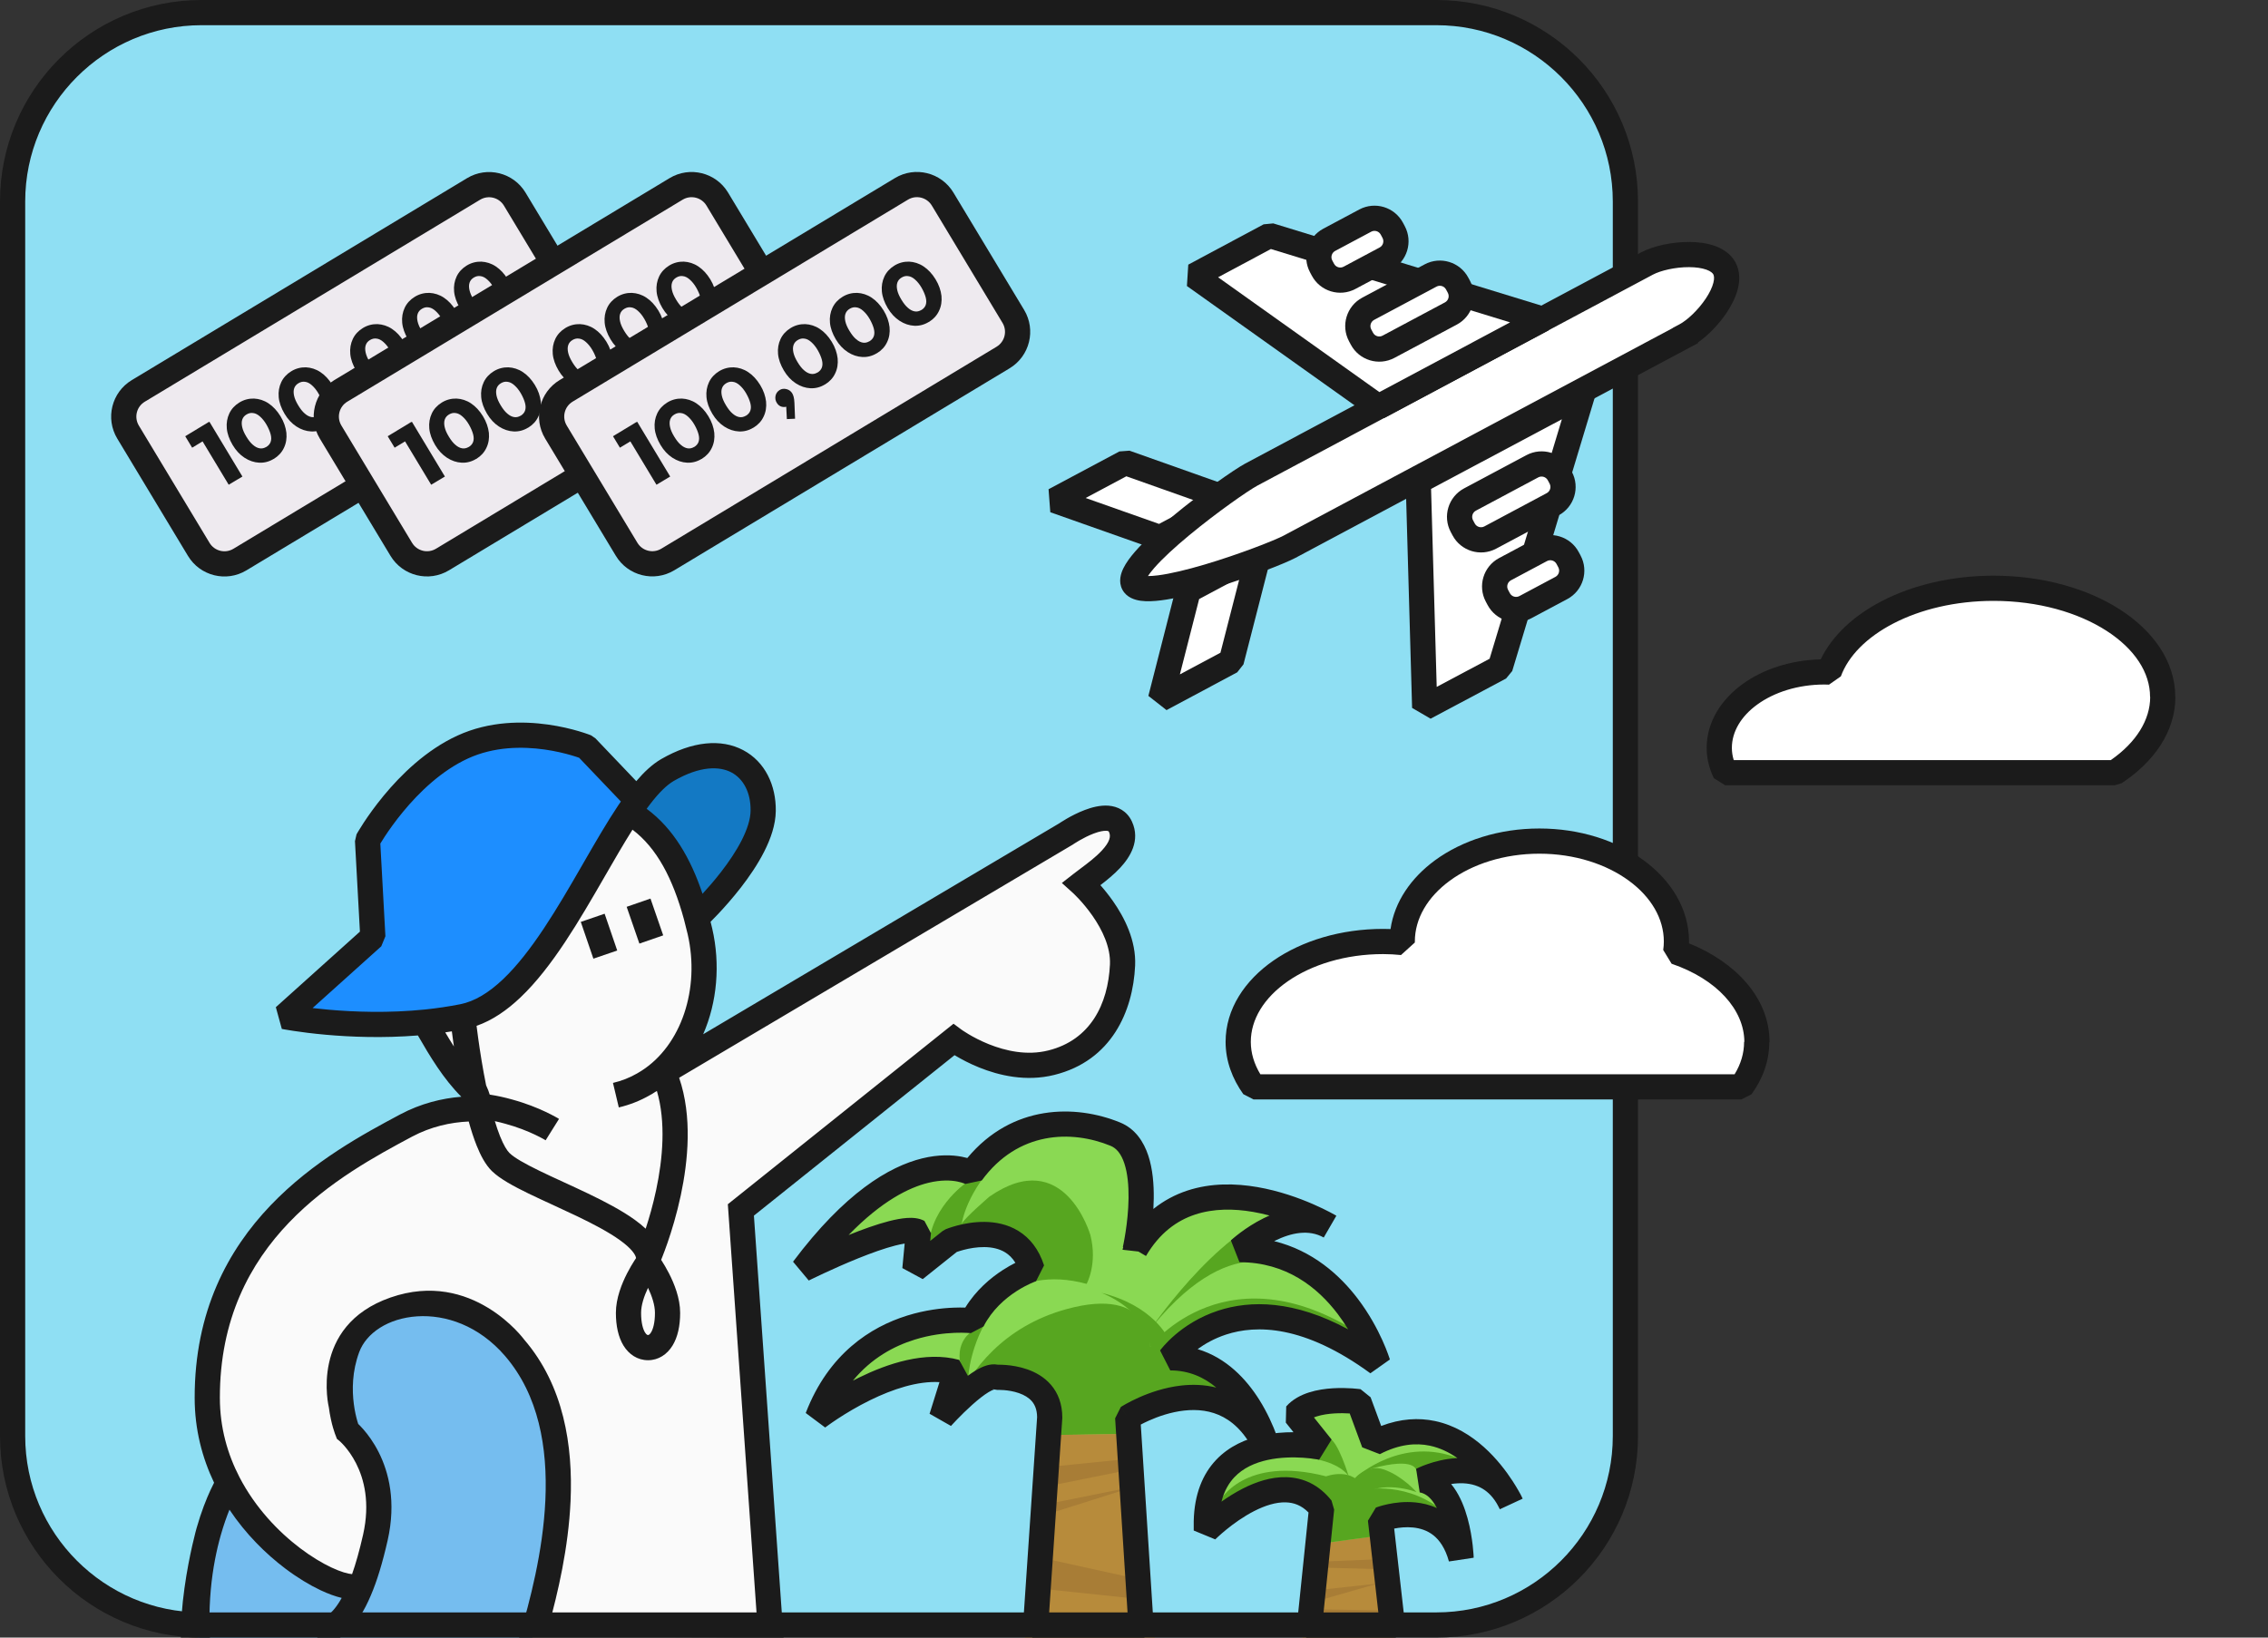 <svg width="180" height="130" viewBox="0 0 180 130" fill="none" xmlns="http://www.w3.org/2000/svg">
<rect x="0" y="0" width="180" height="130" fill="#333333" stroke="none"/>
<g clip-path="url(#clip0_3204_222)">
<path d="M114 1H16C7.716 1 1 7.716 1 16V114C1 122.284 7.716 129 16 129H114C122.284 129 129 122.284 129 114V16C129 7.716 122.284 1 114 1Z" fill="#8FDFF3"/>
<path d="M36.73 80.7C36.73 80.7 37.04 83.7 37.67 86.69C36.12 85.29 34.97 83.33 33.9 81.47L33.87 81.13C34.81 81.03 35.77 80.89 36.73 80.7Z" fill="#FAFAFA"/>
<path d="M50.25 63.2L50.81 63.22C50.51 63.61 50.21 64.03 49.91 64.47C46.25 69.94 42.25 79.6 36.73 80.7C35.77 80.89 34.81 81.03 33.87 81.13C27.86 81.75 22.56 80.7 22.56 80.7L29.59 74.38L29.17 66.72C29.17 66.72 32.12 61.41 36.73 59.3C41.33 57.19 46.53 59.3 46.53 59.3L50.25 63.2Z" fill="#1D8EFF"/>
<path d="M40.26 88.25C39.56 88.12 38.79 88.04 37.97 88.02C37.87 87.59 37.77 87.14 37.67 86.69C38.43 87.37 39.28 87.92 40.26 88.25Z" fill="#FAFAFA"/>
<path d="M51.08 86.07L51.43 85.86C51.32 85.94 51.2 86.01 51.08 86.07Z" fill="#FAFAFA"/>
<path d="M36.73 80.7C42.25 79.6 46.25 69.94 49.91 64.47L50.07 64.57C52.7 66.16 54.24 69.03 55.25 72.73C55.35 73.12 55.45 73.52 55.55 73.93C56.62 78.57 55.05 83.56 51.43 85.86L51.08 86.07C51.2 86.01 51.32 85.94 51.43 85.86L52.66 85.13C55.28 91.05 51.48 99.79 51.48 99.79C51.16 96.84 41.75 94.22 39.74 92.25C39.02 91.55 38.43 89.88 37.97 88.02C38.79 88.04 39.56 88.12 40.26 88.25C39.28 87.92 38.43 87.37 37.67 86.69C37.04 83.7 36.73 80.7 36.73 80.7Z" fill="#FAFAFA"/>
<path d="M52.97 61.13C57.57 58.47 60.62 60.85 60.57 64.37C60.53 67.89 55.49 72.66 55.49 72.66L55.25 72.73C54.24 69.03 52.7 66.16 50.07 64.57L49.91 64.47C50.21 64.03 50.51 63.61 50.81 63.22C51.53 62.28 52.25 61.55 52.97 61.13Z" fill="#1379C4"/>
<path d="M52.98 104.22C52.98 106.07 52.28 106.98 51.43 106.98C50.58 106.98 49.88 106.07 49.88 104.22C49.88 102.37 51.43 100.26 51.43 100.26C51.43 100.26 52.98 102.36 52.98 104.22Z" fill="#FAFAFA"/>
<path d="M51.43 100.26C51.43 100.26 49.88 102.36 49.88 104.22C49.88 106.08 50.58 106.98 51.43 106.98C52.28 106.98 52.98 106.07 52.98 104.22C52.98 102.37 51.43 100.26 51.43 100.26ZM39.74 92.25C41.75 94.22 51.16 96.84 51.48 99.79C51.48 99.79 55.28 91.05 52.66 85.13L84.61 66.2C84.61 66.2 88.08 63.81 88.93 65.64C89.77 67.47 87.1 69.16 85.83 70.15C85.83 70.15 89.25 73.24 89.09 76.62C88.93 80 87.38 83.38 83.44 84.36C79.5 85.35 75.7 82.53 75.7 82.53L58.8 96.05L61.18 129.94L42.22 130.08C43.74 124.88 46.66 113.75 40.84 106.99C36.26 101.67 29.05 103 27.57 106.99C26.29 110.44 27.57 113.61 27.57 113.61C27.57 113.61 31.06 116.43 29.79 122.06C29.39 123.82 28.97 125.19 28.51 126.26L27.87 125.96C25.86 125.82 20.78 122.86 18.12 117.73C17.11 115.78 16.45 113.51 16.45 110.97C16.43 97.81 26.6 92.36 32.23 89.35C34.19 88.31 36.19 87.99 37.97 88.02C38.43 89.88 39.02 91.55 39.74 92.25Z" fill="#FAFAFA"/>
<path d="M18.12 117.73C20.78 122.86 25.86 125.82 27.87 125.96L28.51 126.26C28.97 125.19 29.39 123.82 29.79 122.06C31.06 116.43 27.57 113.61 27.57 113.61C27.57 113.61 26.29 110.44 27.57 106.99C29.05 103 36.26 101.67 40.84 106.99C46.66 113.75 43.74 124.88 42.22 130.08C42.14 130.33 42.08 130.57 42.01 130.79C40.59 135.61 36.4 141.77 31.48 142.19C26.55 142.62 17.26 143.6 15.85 132.2C14.73 123.16 18.12 117.73 18.12 117.73Z" fill="#75BDEF"/>
<path fill-rule="evenodd" clip-rule="evenodd" d="M47.094 76.104L46.094 73.184L47.986 72.536L48.986 75.456L47.094 76.104Z" fill="#1B1B1B"/>
<path fill-rule="evenodd" clip-rule="evenodd" d="M50.745 74.907L49.735 71.987L51.625 71.333L52.635 74.253L50.745 74.907Z" fill="#1B1B1B"/>
<path fill-rule="evenodd" clip-rule="evenodd" d="M43.216 59.499C41.442 59.25 39.207 59.264 37.147 60.209C35.039 61.174 33.263 62.898 31.992 64.438C31.363 65.2 30.872 65.899 30.539 66.406C30.387 66.638 30.268 66.829 30.185 66.966L30.588 74.325L30.259 75.124L24.809 80.023C25.182 80.067 25.597 80.111 26.05 80.151C28.084 80.333 30.844 80.437 33.766 80.135C34.679 80.038 35.609 79.903 36.536 79.719C37.663 79.494 38.784 78.817 39.915 77.744C41.045 76.672 42.129 75.261 43.184 73.671C44.238 72.083 45.239 70.355 46.217 68.659L46.303 68.509C47.244 66.878 48.169 65.273 49.079 63.914L49.084 63.907C49.148 63.813 49.212 63.72 49.276 63.628L45.965 60.157L45.964 60.156C45.828 60.108 45.624 60.039 45.363 59.963C44.84 59.809 44.095 59.623 43.216 59.499ZM46.906 58.373L46.905 58.373L46.903 58.372L46.897 58.37L46.881 58.364C46.868 58.358 46.85 58.351 46.827 58.342C46.78 58.325 46.715 58.3 46.632 58.271C46.465 58.212 46.227 58.132 45.928 58.044C45.332 57.868 44.49 57.659 43.494 57.519C41.518 57.241 38.854 57.226 36.314 58.391C33.811 59.536 31.807 61.522 30.45 63.165C29.766 63.994 29.231 64.754 28.867 65.308C28.685 65.586 28.544 65.813 28.448 65.973C28.401 66.053 28.364 66.116 28.338 66.16L28.308 66.212L28.3 66.227L28.297 66.232L28.296 66.234L28.172 66.775L28.565 73.957L21.892 79.956L22.367 81.681L22.372 81.682L22.386 81.685L22.437 81.695C22.481 81.703 22.544 81.715 22.627 81.729C22.791 81.758 23.029 81.798 23.334 81.843C23.941 81.935 24.812 82.049 25.872 82.144C27.805 82.316 30.384 82.423 33.166 82.199C34.108 83.834 35.189 85.648 36.612 87.064C35.064 87.191 33.402 87.596 31.761 88.467L31.759 88.468L31.712 88.493C26.108 91.489 15.43 97.198 15.45 110.971C15.45 113.48 16.053 115.74 16.991 117.705C16.907 117.866 16.809 118.065 16.7 118.3C16.381 118.993 15.973 120.003 15.604 121.301C15.604 121.301 13.234 129.652 15 134.5C17.732 142 22.005 142.572 22.005 142.572C25.811 143.8 28.158 143.545 30.281 143.314C30.626 143.276 30.965 143.239 31.303 143.209L31.567 143.186C34.41 142.943 36.909 141.067 38.824 138.782C40.754 136.481 42.219 133.616 42.967 131.083L42.969 131.075L62.252 130.932L59.834 96.503L75.759 83.763L75.801 83.789L75.843 83.814C76.295 84.083 76.939 84.43 77.718 84.744C79.259 85.365 81.424 85.897 83.682 85.33C88.218 84.201 89.917 80.288 90.088 76.667C90.184 74.646 89.219 72.803 88.339 71.545C87.987 71.041 87.633 70.608 87.332 70.268C87.846 69.875 88.43 69.4 88.903 68.891C89.679 68.057 90.531 66.731 89.838 65.223L89.837 65.219C89.441 64.368 88.7 64.013 87.971 63.958C87.309 63.909 86.633 64.096 86.097 64.299C85.541 64.509 85.03 64.779 84.665 64.989C84.481 65.096 84.329 65.19 84.221 65.259C84.168 65.293 84.125 65.321 84.095 65.341L84.075 65.355L55.806 82.104C56.918 79.563 57.18 76.547 56.524 73.705L56.521 73.693C56.479 73.519 56.436 73.346 56.394 73.175L56.412 73.157C56.557 73.013 56.761 72.805 57.006 72.546C57.494 72.027 58.148 71.296 58.806 70.448C59.461 69.602 60.135 68.621 60.651 67.603C61.161 66.598 61.557 65.481 61.57 64.383C61.599 62.341 60.719 60.466 58.98 59.548C57.242 58.63 54.949 58.83 52.469 60.264L52.466 60.266C51.767 60.674 51.113 61.289 50.499 62.012L47.254 58.61L46.906 58.373ZM46.861 58.485C46.905 58.377 46.906 58.373 46.906 58.373L46.861 58.485ZM28.404 66.294L28.296 66.234C28.296 66.234 28.299 66.236 28.404 66.294ZM17.527 121.849C17.753 121.055 17.993 120.384 18.211 119.845C19.508 121.788 21.102 123.356 22.637 124.515C23.613 125.251 24.578 125.832 25.446 126.241C26.029 126.516 26.599 126.728 27.119 126.85C26.366 128.212 25.638 128.574 24.991 128.671L25.289 130.649C27.028 130.387 28.367 129.171 29.429 126.655C29.922 125.509 30.358 124.074 30.765 122.282L30.766 122.28C31.457 119.216 30.857 116.867 30.049 115.272C29.648 114.481 29.201 113.885 28.849 113.481C28.685 113.292 28.54 113.145 28.429 113.038C28.406 112.97 28.38 112.886 28.352 112.787C28.263 112.475 28.154 112.019 28.082 111.464C27.936 110.349 27.94 108.867 28.508 107.338C29.07 105.821 30.811 104.646 33.108 104.497C35.357 104.351 37.999 105.222 40.083 107.642C42.754 110.745 43.471 114.914 43.284 119.075C43.097 123.219 42.021 127.199 41.264 129.788C41.22 129.926 41.182 130.058 41.15 130.173L41.147 130.182C41.113 130.301 41.086 130.397 41.057 130.487L41.054 130.497L41.051 130.507C40.378 132.791 39.039 135.413 37.291 137.498C35.527 139.602 33.472 141.016 31.395 141.194L31.393 141.194L31.249 141.206C28.753 141.425 25.501 141.709 22.685 140.691C21.28 140.183 20.002 139.354 18.99 138.025C17.973 136.691 17.179 134.793 16.843 132.077C16.301 127.707 16.851 124.225 17.527 121.849ZM28.815 121.839C28.53 123.091 28.24 124.122 27.939 124.973L27.939 124.962C27.615 124.94 27.05 124.786 26.299 124.432C25.567 124.087 24.719 123.58 23.841 122.918C22.083 121.591 20.257 119.678 19.008 117.27C18.063 115.445 17.45 113.332 17.45 110.97L17.45 110.969C17.431 98.461 27.032 93.263 32.7 90.233C34.214 89.43 35.759 89.096 37.2 89.03C37.388 89.71 37.597 90.361 37.829 90.941C38.136 91.71 38.526 92.464 39.041 92.966C39.68 93.59 40.796 94.188 41.94 94.744C42.536 95.034 43.182 95.331 43.835 95.632L43.897 95.66C44.534 95.954 45.179 96.251 45.811 96.554C47.125 97.186 48.326 97.82 49.208 98.456C49.648 98.773 49.975 99.067 50.191 99.332C50.392 99.579 50.463 99.757 50.482 99.871C50.443 99.93 50.397 99.999 50.346 100.079C50.187 100.326 49.976 100.677 49.764 101.092C49.356 101.891 48.88 103.054 48.88 104.22C48.88 105.253 49.073 106.146 49.483 106.817C49.911 107.515 50.595 107.98 51.43 107.98C52.265 107.98 52.948 107.515 53.376 106.817C53.787 106.146 53.98 105.253 53.98 104.22C53.98 103.049 53.504 101.887 53.095 101.087C52.883 100.673 52.672 100.323 52.513 100.076L52.471 100.012C52.498 99.948 52.53 99.866 52.568 99.77C52.672 99.507 52.815 99.129 52.978 98.659C53.303 97.719 53.709 96.4 54.031 94.888C54.611 92.158 54.955 88.635 53.9 85.558L85.149 67.043L85.177 67.024L85.181 67.021L85.203 67.006C85.224 66.992 85.257 66.971 85.299 66.943C85.385 66.888 85.511 66.81 85.665 66.721C85.978 66.541 86.387 66.327 86.805 66.169C87.243 66.003 87.593 65.936 87.821 65.953C87.978 65.964 87.992 65.995 88.02 66.056L88.021 66.058C88.168 66.38 88.105 66.813 87.439 67.529C86.946 68.058 86.33 68.52 85.75 68.955L85.749 68.956C85.566 69.093 85.386 69.228 85.215 69.361L84.275 70.094L85.159 70.892L85.162 70.895L85.184 70.915C85.204 70.934 85.236 70.964 85.277 71.005C85.36 71.086 85.482 71.208 85.629 71.366C85.924 71.684 86.315 72.14 86.7 72.69C87.491 73.822 88.155 75.214 88.091 76.573C87.942 79.712 86.542 82.558 83.198 83.39L83.196 83.39C81.514 83.813 79.81 83.43 78.466 82.889C77.802 82.621 77.251 82.325 76.867 82.096C76.675 81.982 76.527 81.886 76.429 81.82C76.38 81.787 76.344 81.762 76.322 81.746L76.298 81.729L76.295 81.727L75.677 81.268L57.765 95.597L60.108 128.948L43.549 129.07C44.267 126.478 45.114 122.902 45.282 119.165C45.48 114.771 44.747 109.995 41.598 106.338C41.598 106.338 37.5 100.741 31 103C24.5 105.259 26.099 111.723 26.099 111.723C26.186 112.392 26.317 112.945 26.429 113.335C26.515 113.639 26.622 113.932 26.74 114.225L26.938 114.384L26.952 114.397C26.967 114.41 26.994 114.434 27.03 114.468C27.102 114.536 27.211 114.646 27.342 114.796C27.605 115.097 27.951 115.557 28.265 116.176C28.884 117.398 29.394 119.273 28.815 121.839ZM52.135 86.605L51.977 86.698C51.837 86.797 51.693 86.88 51.557 86.95C50.805 87.383 49.992 87.704 49.111 87.913L48.649 85.967C49.353 85.8 49.987 85.548 50.565 85.213L50.908 85.007C54.074 82.985 55.572 78.487 54.577 74.161C54.479 73.759 54.381 73.368 54.283 72.986C53.394 69.732 52.13 67.325 50.198 65.864C49.497 66.975 48.776 68.225 48.017 69.54L47.949 69.659C46.975 71.347 45.945 73.128 44.851 74.777C43.759 76.423 42.579 77.975 41.291 79.195C40.247 80.185 39.094 80.993 37.822 81.436C37.857 81.715 37.901 82.053 37.954 82.436C38.097 83.464 38.306 84.801 38.58 86.155C38.713 86.437 38.805 86.682 38.867 86.895C39.485 86.993 40.073 87.121 40.621 87.277C41.739 87.58 42.664 87.96 43.311 88.266C43.636 88.42 43.893 88.555 44.072 88.654C44.162 88.704 44.232 88.745 44.281 88.774C44.296 88.783 44.309 88.79 44.32 88.797C44.327 88.802 44.334 88.806 44.34 88.809L44.357 88.82L44.363 88.823L44.365 88.825L44.366 88.825C44.366 88.825 44.366 88.826 43.835 89.673C43.304 90.52 43.305 90.521 43.305 90.521L43.298 90.517L43.285 90.509L43.262 90.495C43.228 90.475 43.175 90.444 43.102 90.404C42.957 90.323 42.739 90.208 42.457 90.075C41.892 89.807 41.077 89.472 40.093 89.206L40.08 89.203C39.824 89.13 39.554 89.063 39.274 89.003C39.405 89.437 39.542 89.84 39.686 90.199C39.968 90.904 40.233 91.334 40.437 91.533L40.44 91.536C40.807 91.896 41.62 92.364 42.815 92.945C43.388 93.224 44.015 93.513 44.672 93.815L44.739 93.846C45.371 94.137 46.03 94.44 46.677 94.751C48.006 95.39 49.343 96.087 50.378 96.833C50.686 97.056 50.98 97.291 51.244 97.539C51.517 96.708 51.823 95.651 52.074 94.472C52.606 91.974 52.856 89.071 52.135 86.605ZM36.025 83.074C36.007 82.95 35.989 82.829 35.973 82.712C35.93 82.401 35.893 82.119 35.861 81.872C35.687 81.901 35.512 81.927 35.338 81.953C35.563 82.335 35.791 82.71 36.025 83.074ZM55.756 70.953C54.813 68.145 53.448 65.776 51.321 64.205C51.415 64.077 51.509 63.952 51.603 63.83L51.604 63.828C52.293 62.928 52.918 62.318 53.472 61.995C55.592 60.77 57.124 60.83 58.047 61.317C58.97 61.804 59.591 62.878 59.57 64.356L59.57 64.359C59.563 65.02 59.313 65.819 58.868 66.698C58.428 67.564 57.834 68.436 57.225 69.222C56.704 69.894 56.183 70.49 55.756 70.953ZM51.98 104.22C51.98 103.606 51.742 102.889 51.431 102.234C51.118 102.892 50.88 103.609 50.88 104.22C50.88 105.037 51.037 105.524 51.188 105.771C51.318 105.983 51.408 105.981 51.428 105.98L51.43 105.98L51.432 105.98C51.452 105.981 51.541 105.983 51.671 105.771C51.823 105.524 51.98 105.037 51.98 104.22Z" fill="#1B1B1B"/>
<path d="M90.09 99.21C90.09 99.21 91.89 91.4 88.51 90.03C85.13 88.65 80.34 88.71 77.11 93.12C77.11 93.12 71.76 90.06 63.74 100.76C63.74 100.76 71.34 96.96 72.89 97.8L72.61 100.76L75.43 98.51C75.43 98.51 80.5 96.4 81.91 100.76C81.91 100.76 78.72 101.82 77.17 104.84C77.17 104.84 68.26 103.75 64.88 112.53C64.88 112.53 71.22 107.65 75.86 108.92L74.73 112.53C74.73 112.53 77.97 108.92 79.09 109.34C79.09 109.34 83.31 109.1 83.31 112.53L82.18 129.25H90.57L89.5 112.53C89.5 112.53 97.38 107.42 100.76 115.49C100.76 115.49 98.93 107.79 92.88 107.79C92.88 107.79 98.37 100.19 109.35 108.21C109.35 108.21 106.65 99.2 98.37 99.2C98.37 99.2 102.31 95.54 105.55 97.37C105.55 97.37 94.9 91.03 90.09 99.2V99.21Z" fill="#8AD953"/>
<path fill-rule="evenodd" clip-rule="evenodd" d="M83.216 113.927L83.31 112.53C83.31 109.1 79.09 109.34 79.09 109.34C78.403 109.082 76.92 110.34 75.875 111.351C77.069 108.821 79.58 105.327 84.62 103.93C91.48 102.03 91.29 106.9 91.29 106.9C91.29 106.9 97.514 98.737 108.556 106.289C109.111 107.411 109.35 108.21 109.35 108.21C98.37 100.19 92.88 107.79 92.88 107.79C98.93 107.79 100.76 115.49 100.76 115.49C97.38 107.42 89.5 112.53 89.5 112.53L89.583 113.83L83.22 113.93L83.216 113.927Z" fill="#57A620"/>
<path fill-rule="evenodd" clip-rule="evenodd" d="M73.94 99.698L73.73 99.4C73.55 96.09 76.63 93.93 76.63 93.93L79.52 91.82C76.66 94.56 76.33 97.15 76.33 97.15C76.51 96.73 78.53 94.99 78.53 94.99C84.48 90.87 86.54 98.05 86.54 98.05C87.12 100.34 86.24 101.92 86.24 101.92C80.23 100.28 77.51 104.76 77.51 104.76L77.343 104.523C78.945 101.745 81.91 100.76 81.91 100.76C80.5 96.4 75.43 98.51 75.43 98.51L73.94 99.698Z" fill="#57A620"/>
<path fill-rule="evenodd" clip-rule="evenodd" d="M103.796 96.864C101.043 96.717 98.37 99.2 98.37 99.2C100.131 99.2 101.64 99.608 102.924 100.249L102.71 101.08C102.71 101.08 98.17 97.14 91.52 105.23C91.52 105.23 97.566 96.463 102.702 96.062C103.134 96.221 103.53 96.383 103.88 96.537L103.796 96.864Z" fill="#57A620"/>
<path d="M81.31 130.29L83.21 113.92L89.58 113.82L91.66 130L81.31 130.29Z" fill="#B78B3B"/>
<path d="M82.16 116.56L90.49 115.72L90.25 116.56L82.16 118.18V119.59L90.12 117.99L82.16 120.51L82.09 123.54L91 125.5V127L81.5 126L82.16 116.56Z" fill="#A87D36"/>
<path d="M87.41 102.63C87.41 102.63 90.93 103.9 91.28 106.9L92.71 106.24C92.71 106.24 91.58 103.66 87.41 102.63Z" fill="#57A620"/>
<path d="M76.82 109.7C76.82 109.7 76.82 107.56 78.12 105.14L76.97 105.82C76.97 105.82 75.24 107.04 76.82 109.7Z" fill="#57A620"/>
<path fill-rule="evenodd" clip-rule="evenodd" d="M76.772 91.928C80.337 87.641 85.376 87.671 88.887 89.104C90.103 89.597 90.774 90.647 91.132 91.728C91.489 92.804 91.582 94.035 91.567 95.147C91.564 95.427 91.553 95.703 91.538 95.973C92.373 95.303 93.279 94.83 94.221 94.518C96.102 93.895 98.062 93.937 99.794 94.236C101.529 94.536 103.09 95.103 104.209 95.59C104.772 95.834 105.228 96.061 105.547 96.228C105.706 96.311 105.832 96.38 105.919 96.429C105.962 96.453 105.996 96.473 106.02 96.487L106.049 96.503L106.057 96.508L106.061 96.51C106.061 96.51 106.062 96.511 105.55 97.37L106.061 96.51L105.058 98.241C103.877 97.573 102.48 97.857 101.188 98.495C101.167 98.506 101.146 98.516 101.125 98.527C104.179 99.28 106.333 101.219 107.761 103.1C108.673 104.301 109.305 105.497 109.71 106.39C109.912 106.838 110.06 107.213 110.157 107.48C110.206 107.613 110.242 107.72 110.267 107.795C110.28 107.833 110.289 107.863 110.296 107.884L110.304 107.91L110.306 107.918L110.308 107.922C110.308 107.923 110.308 107.923 109.35 108.21L110.308 107.922L108.76 109.018C103.478 105.159 99.691 105.164 97.308 105.943C96.379 106.247 95.626 106.68 95.05 107.1C97.352 107.788 98.926 109.507 99.935 111.107C100.589 112.145 101.035 113.175 101.318 113.941C101.46 114.326 101.562 114.648 101.629 114.877C101.663 114.992 101.688 115.084 101.705 115.148C101.713 115.181 101.72 115.207 101.725 115.225L101.73 115.247L101.732 115.255L101.732 115.257L101.733 115.258C101.733 115.258 101.733 115.259 100.76 115.49L101.733 115.258L99.838 115.876C99.064 114.028 98.076 113.03 97.099 112.503C96.113 111.97 95.03 111.859 93.974 111.978C92.914 112.097 91.927 112.443 91.191 112.771C90.936 112.885 90.716 112.994 90.538 113.088L91.568 129.186L90.57 130.25H82.18L81.182 129.183L82.31 112.499C82.304 111.883 82.118 111.499 81.893 111.237C81.647 110.951 81.292 110.74 80.87 110.593C80.45 110.446 80.014 110.38 79.671 110.353C79.503 110.34 79.364 110.337 79.27 110.336C79.224 110.336 79.189 110.337 79.167 110.338L79.146 110.338C79.146 110.338 79.146 110.339 79.146 110.338L78.739 110.276C78.823 110.308 78.883 110.307 78.904 110.305C78.897 110.307 78.885 110.309 78.868 110.315C78.784 110.339 78.647 110.4 78.454 110.517C78.072 110.748 77.615 111.113 77.157 111.523C76.706 111.926 76.284 112.346 75.972 112.668C75.817 112.828 75.691 112.962 75.605 113.056C75.561 113.102 75.528 113.139 75.506 113.163L75.481 113.19L75.475 113.197L75.474 113.198C75.474 113.198 75.475 113.198 75.474 113.198L73.776 112.231L74.562 109.719C72.828 109.617 70.84 110.279 69.07 111.147C68.035 111.654 67.134 112.202 66.492 112.623C66.171 112.834 65.917 113.011 65.745 113.135C65.659 113.197 65.593 113.245 65.55 113.277L65.502 113.313L65.492 113.321L65.49 113.322C65.49 113.322 65.49 113.323 65.489 113.322L63.947 112.171C65.767 107.443 69.112 105.335 71.995 104.438C73.424 103.993 74.733 103.845 75.686 103.808C76.046 103.793 76.358 103.795 76.608 103.803C77.47 102.407 78.621 101.448 79.577 100.828C79.947 100.589 80.292 100.397 80.588 100.247C80.347 99.856 80.065 99.597 79.778 99.42C79.305 99.129 78.734 99.007 78.129 99C77.525 98.993 76.941 99.1 76.496 99.216C76.277 99.273 76.099 99.331 75.979 99.372C75.962 99.378 75.946 99.384 75.931 99.389L73.234 101.542L71.614 100.666L71.799 98.72C71.585 98.753 71.336 98.805 71.054 98.877C70.187 99.099 69.14 99.476 68.108 99.892C67.083 100.306 66.101 100.747 65.374 101.086C65.011 101.255 64.713 101.398 64.506 101.498C64.403 101.548 64.322 101.588 64.268 101.614L64.207 101.645L64.188 101.654L62.94 100.16C67.035 94.696 70.557 92.602 73.195 91.956C74.512 91.634 75.577 91.682 76.336 91.827C76.496 91.857 76.641 91.892 76.772 91.928ZM76.616 93.988C76.615 93.989 76.615 93.989 76.615 93.989L76.617 93.99L76.62 93.992L76.624 93.994L76.628 93.996C76.628 93.996 76.624 93.994 76.614 93.989C76.596 93.98 76.558 93.963 76.503 93.942C76.392 93.899 76.21 93.839 75.961 93.791C75.467 93.697 74.693 93.649 73.67 93.899C72.141 94.273 69.983 95.334 67.348 98.042C67.352 98.041 67.356 98.039 67.359 98.038C68.422 97.609 69.564 97.194 70.558 96.939C71.054 96.813 71.544 96.717 71.986 96.688C72.394 96.661 72.918 96.677 73.367 96.921L73.886 97.894L73.827 98.509L74.806 97.728L75.046 97.587L75.43 98.51C75.046 97.587 75.045 97.587 75.046 97.587L75.05 97.585L75.056 97.583L75.073 97.576C75.087 97.57 75.106 97.563 75.129 97.554C75.175 97.536 75.241 97.512 75.322 97.483C75.485 97.427 75.714 97.353 75.992 97.281C76.542 97.137 77.314 96.99 78.153 97C78.992 97.01 79.953 97.179 80.828 97.718C81.721 98.269 82.443 99.157 82.862 100.452L82.226 101.708C82.226 101.709 82.226 101.708 82.226 101.708L82.211 101.714C82.195 101.72 82.167 101.73 82.13 101.744C82.056 101.773 81.943 101.819 81.8 101.884C81.514 102.014 81.112 102.217 80.665 102.507C79.766 103.09 78.73 103.991 78.06 105.297L77.049 105.832C77.049 105.833 77.049 105.832 77.049 105.832L77.039 105.832C77.028 105.83 77.008 105.828 76.981 105.826C76.927 105.821 76.842 105.815 76.73 105.809C76.506 105.798 76.175 105.79 75.764 105.806C74.941 105.839 73.811 105.967 72.59 106.347C70.965 106.853 69.168 107.804 67.69 109.603C67.853 109.519 68.02 109.434 68.19 109.351C70.386 108.274 73.425 107.217 76.124 107.955L76.813 109.216C77.015 109.066 77.218 108.927 77.418 108.806C77.687 108.643 77.986 108.491 78.295 108.398C78.535 108.326 78.86 108.268 79.206 108.337C79.226 108.336 79.249 108.336 79.272 108.336C79.41 108.337 79.6 108.341 79.828 108.359C80.276 108.394 80.895 108.483 81.53 108.705C82.163 108.926 82.863 109.298 83.409 109.932C83.97 110.585 84.31 111.449 84.31 112.53L84.308 112.597L83.25 128.25H89.504L88.502 112.594L88.956 111.691L89.5 112.53C88.956 111.691 88.956 111.691 88.957 111.69L88.958 111.69L88.96 111.688L88.968 111.683L88.991 111.669C89.004 111.66 89.021 111.65 89.041 111.638C89.05 111.632 89.06 111.626 89.071 111.619C89.139 111.578 89.236 111.521 89.358 111.453C89.602 111.317 89.95 111.135 90.377 110.944C91.225 110.566 92.418 110.14 93.751 109.99C94.624 109.892 95.574 109.911 96.53 110.153C95.564 109.338 94.364 108.79 92.88 108.79L92.069 107.204L92.88 107.79C92.069 107.204 92.07 107.204 92.07 107.203L92.074 107.198L92.08 107.19L92.099 107.164C92.115 107.144 92.136 107.116 92.163 107.083C92.216 107.016 92.293 106.924 92.391 106.813C92.589 106.592 92.878 106.294 93.259 105.968C94.021 105.316 95.163 104.54 96.687 104.042C99.237 103.208 102.692 103.203 106.998 105.53C106.757 105.133 106.481 104.721 106.169 104.31C104.573 102.208 102.092 100.2 98.37 100.2L97.689 98.467L98.37 99.2C97.689 98.467 97.689 98.468 97.689 98.467L97.692 98.465L97.696 98.461L97.709 98.45C97.719 98.44 97.733 98.428 97.751 98.412C97.786 98.38 97.836 98.337 97.9 98.283C98.027 98.175 98.209 98.027 98.437 97.856C98.89 97.517 99.537 97.08 100.302 96.702C100.447 96.631 100.598 96.561 100.755 96.493C100.336 96.382 99.9 96.284 99.454 96.207C97.921 95.942 96.317 95.931 94.849 96.417C93.406 96.894 92.032 97.872 90.952 99.707L90.35 99.353L89.09 99.21V99.2L89.147 98.993C89.115 98.986 89.115 98.986 89.115 98.986L89.116 98.983L89.119 98.97L89.132 98.912C89.143 98.86 89.159 98.781 89.18 98.678C89.22 98.474 89.275 98.177 89.33 97.816C89.442 97.091 89.555 96.121 89.568 95.121C89.581 94.109 89.49 93.13 89.234 92.357C88.979 91.588 88.608 91.148 88.134 90.957L88.132 90.956C85.04 89.693 80.797 89.779 77.917 93.711L76.616 93.988Z" fill="#1B1B1B"/>
<path d="M95.73 120.78C95.73 120.78 101.61 115.59 104.89 119.74L103.91 129.25H110.54L109.56 120.61C109.56 120.61 114.57 118.66 115.96 123.69C115.96 123.69 115.79 118.01 112.85 117.49C112.85 117.49 117.86 114.9 119.94 119.39C119.94 119.39 116.01 110.95 109.05 114.55L107.84 111.27C107.84 111.27 104.21 110.75 102.83 112.31L104.9 114.9C104.9 114.9 95.91 113 95.74 120.78H95.73Z" fill="#8AD953"/>
<path d="M105.24 122.48L109.35 121.91L110.73 130.57L103.34 131.2L103.55 124.02L105.24 122.48Z" fill="#B78B3B"/>
<path d="M103.55 124.02L110.38 123.74L110.01 124.58L104.41 124.43L104.75 126.21L109.35 125.71L104.68 127.05L104.82 127.76L109.35 127.83L109.89 128.81L103.91 129.25L103.55 124.02Z" fill="#A87D36"/>
<path fill-rule="evenodd" clip-rule="evenodd" d="M104.633 122.238L104.89 119.74C102.773 117.061 99.572 118.274 97.569 119.471L96.8 119.17C96.8 119.17 98.7 115.51 105.25 117.2C105.25 117.2 107.46 116.36 108.25 118.26C108.25 118.26 111.86 117.49 114.82 120.23L113.586 120.611C111.712 119.772 109.56 120.61 109.56 120.61L109.696 121.813L109.35 121.92L105.25 122.48L104.633 122.238Z" fill="#57A620"/>
<path d="M104.06 115.77C104.06 115.77 106.15 116 107.03 117.16C107.03 117.16 106.19 114.38 105.48 114.17C104.77 113.96 104.05 115.77 104.05 115.77H104.06Z" fill="#57A620"/>
<path d="M112.41 116.76C112.41 116.76 112.45 115.6 108.83 116.59L107.65 117.24C107.65 117.24 111.32 113.91 115.83 115.81C120.33 117.71 112.42 116.76 112.42 116.76H112.41Z" fill="#57A620"/>
<path d="M107.32 117.58C107.32 117.58 108.38 116.14 109.85 116.66C111.32 117.18 112.42 118.45 112.42 118.45C112.42 118.45 109.65 117.36 107.83 118.84L107.32 117.57V117.58Z" fill="#57A620"/>
<path fill-rule="evenodd" clip-rule="evenodd" d="M107.981 110.28C107.982 110.28 107.982 110.28 107.84 111.27L107.981 110.28L108.778 110.924L109.618 113.2C111.157 112.612 112.592 112.533 113.895 112.809C115.463 113.141 116.76 113.968 117.772 114.875C118.785 115.783 119.549 116.802 120.056 117.583C120.236 117.861 120.386 118.111 120.505 118.32C120.626 118.522 120.74 118.738 120.846 118.967C120.847 118.968 120.847 118.969 120.847 118.97L119.198 119.736C119.034 119.812 119.034 119.813 119.034 119.813L119.033 119.81L119.028 119.8C119.022 119.789 119.013 119.769 119 119.743C118.974 119.691 118.933 119.612 118.878 119.51C118.848 119.455 118.814 119.394 118.776 119.327C118.391 118.691 117.943 118.316 117.5 118.09C116.94 117.804 116.307 117.718 115.672 117.755C115.5 117.764 115.332 117.783 115.168 117.808C115.247 117.903 115.322 118 115.392 118.1C115.915 118.838 116.251 119.72 116.471 120.519C116.695 121.327 116.815 122.108 116.881 122.681C116.914 122.969 116.933 123.209 116.945 123.379C116.95 123.464 116.954 123.531 116.956 123.579L116.959 123.635L116.959 123.652L116.959 123.657L116.959 123.659C116.959 123.659 116.96 123.66 115.96 123.69L116.96 123.66L114.996 123.956C114.696 122.871 114.227 122.245 113.754 121.872C113.275 121.494 112.714 121.316 112.14 121.259C111.596 121.205 111.067 121.263 110.65 121.346L111.534 129.137L110.54 130.25H103.91L102.915 129.147L103.851 120.069C103.287 119.492 102.675 119.282 102.047 119.264C101.272 119.241 100.405 119.512 99.54 119.954C98.685 120.391 97.909 120.954 97.339 121.417C97.057 121.647 96.83 121.848 96.675 121.99C96.598 122.061 96.54 122.117 96.501 122.154C96.482 122.173 96.468 122.186 96.459 122.195L96.449 122.205C96.45 122.205 96.449 122.205 96.448 122.204L94.74 121.5L94.74 120.78L94.74 120.758C94.787 118.607 95.453 117.016 96.517 115.892C97.565 114.784 98.912 114.221 100.17 113.946C101.046 113.753 101.909 113.694 102.657 113.695L102.049 112.934L102.081 111.647C102.587 111.076 103.255 110.74 103.891 110.537C104.531 110.332 105.203 110.242 105.792 110.207C106.386 110.171 106.927 110.189 107.318 110.215C107.515 110.229 107.676 110.244 107.79 110.257C107.847 110.263 107.893 110.268 107.925 110.273L107.964 110.278L107.975 110.279L107.979 110.28L107.981 110.28ZM104.693 115.878L104.681 115.876C104.668 115.873 104.648 115.869 104.62 115.864C104.563 115.854 104.477 115.839 104.366 115.823C104.142 115.789 103.817 115.749 103.426 115.722C102.636 115.67 101.608 115.678 100.598 115.899C99.587 116.121 98.655 116.542 97.969 117.266C97.534 117.727 97.16 118.349 96.942 119.207C97.438 118.854 98.011 118.489 98.63 118.173C99.642 117.656 100.857 117.228 102.106 117.265C103.406 117.303 104.667 117.845 105.675 119.12L105.885 119.842L105.018 128.25H109.42L108.566 120.723L109.197 119.678L109.56 120.61C109.197 119.678 109.198 119.678 109.198 119.678L109.199 119.677L109.202 119.676L109.208 119.674L109.226 119.667C109.241 119.662 109.26 119.655 109.284 119.646C109.332 119.629 109.398 119.607 109.481 119.581C109.645 119.53 109.877 119.465 110.157 119.406C110.712 119.288 111.49 119.185 112.337 119.269C112.881 119.322 113.466 119.455 114.039 119.718C113.953 119.552 113.86 119.397 113.76 119.256C113.432 118.793 113.076 118.545 112.676 118.475L112.391 116.602L112.85 117.49C112.391 116.602 112.39 116.602 112.391 116.602L112.392 116.601L112.395 116.6L112.401 116.597L112.418 116.588C112.432 116.581 112.45 116.572 112.474 116.561C112.52 116.538 112.585 116.508 112.667 116.472C112.829 116.401 113.059 116.306 113.34 116.21C113.897 116.018 114.682 115.808 115.558 115.758C115.595 115.756 115.632 115.754 115.67 115.752C115.012 115.291 114.28 114.935 113.481 114.766C112.375 114.532 111.059 114.637 109.509 115.438L108.112 114.896L107.12 112.207C106.794 112.187 106.368 112.176 105.913 112.203C105.422 112.233 104.928 112.305 104.499 112.442C104.421 112.467 104.348 112.493 104.279 112.521L105.681 114.276L104.694 115.877C104.694 115.878 104.693 115.878 104.693 115.878Z" fill="#1B1B1B"/>
<path d="M114 2C121.72 2 128 8.28 128 16V114C128 121.72 121.72 128 114 128H16C8.28 128 2 121.72 2 114V16C2 8.28 8.28 2 16 2H114ZM114 0H16C7.16 0 0 7.16 0 16V114C0 122.84 7.16 130 16 130H114C122.84 130 130 122.84 130 114V16C130 7.16 122.84 0 114 0Z" fill="#1B1B1B"/>
<path d="M37.586 14.999L10.974 31.034C9.848 31.712 9.485 33.175 10.163 34.301L15.773 43.611C16.451 44.737 17.914 45.1 19.04 44.422L45.653 28.387C46.779 27.709 47.141 26.246 46.463 25.12L40.853 15.81C40.175 14.684 38.712 14.321 37.586 14.999Z" fill="#EEEAEF"/>
<path fill-rule="evenodd" clip-rule="evenodd" d="M11.49 31.891C10.837 32.284 10.627 33.132 11.02 33.785L16.63 43.095C17.023 43.748 17.871 43.959 18.524 43.565L45.137 27.53C45.789 27.137 46 26.289 45.606 25.636L39.996 16.326C39.603 15.673 38.755 15.463 38.102 15.856L11.49 31.891ZM9.307 34.817C8.343 33.218 8.859 31.141 10.457 30.177L37.07 14.143C38.669 13.179 40.746 13.695 41.71 15.293L47.319 24.604C48.283 26.203 47.768 28.28 46.169 29.244L19.556 45.278C17.957 46.242 15.88 45.727 14.917 44.127L9.307 34.817Z" fill="#1B1B1B"/>
<path d="M15.25 35.54L14.7 34.63L16.55 33.51L17.1 34.42L15.25 35.54ZM18.15 38.48L15.53 34.13L16.62 33.48L19.24 37.83L18.15 38.48Z" fill="#1B1B1B"/>
<path d="M21.72 36.43C21.36 36.65 20.97 36.75 20.57 36.73C20.17 36.71 19.78 36.58 19.41 36.34C19.04 36.1 18.72 35.76 18.46 35.32C18.2 34.88 18.04 34.44 18 34.01C17.96 33.58 18.03 33.18 18.2 32.82C18.37 32.46 18.64 32.17 19 31.95C19.36 31.73 19.75 31.63 20.16 31.64C20.56 31.66 20.95 31.78 21.31 32.02C21.67 32.26 21.99 32.6 22.26 33.04C22.53 33.48 22.68 33.93 22.73 34.36C22.77 34.79 22.71 35.19 22.53 35.56C22.36 35.92 22.09 36.21 21.73 36.43H21.72ZM21.14 35.48C21.3 35.38 21.42 35.25 21.48 35.08C21.54 34.91 21.54 34.71 21.48 34.48C21.42 34.25 21.31 33.99 21.15 33.71C20.99 33.43 20.81 33.22 20.63 33.06C20.45 32.9 20.27 32.81 20.09 32.79C19.91 32.76 19.74 32.8 19.57 32.9C19.4 33 19.29 33.13 19.23 33.3C19.17 33.47 19.17 33.67 19.22 33.9C19.27 34.13 19.38 34.38 19.55 34.66C19.72 34.94 19.89 35.16 20.07 35.31C20.25 35.47 20.43 35.56 20.61 35.59C20.79 35.62 20.96 35.58 21.13 35.48H21.14Z" fill="#1B1B1B"/>
<path d="M25.84 33.95C25.48 34.17 25.09 34.27 24.69 34.25C24.29 34.23 23.9 34.1 23.53 33.86C23.16 33.62 22.84 33.28 22.58 32.84C22.32 32.4 22.16 31.96 22.12 31.53C22.08 31.1 22.15 30.7 22.32 30.34C22.49 29.98 22.76 29.69 23.12 29.47C23.48 29.25 23.87 29.15 24.28 29.16C24.68 29.18 25.07 29.3 25.43 29.54C25.79 29.78 26.11 30.12 26.38 30.56C26.65 31 26.8 31.45 26.85 31.88C26.89 32.31 26.83 32.71 26.65 33.08C26.48 33.44 26.21 33.73 25.85 33.95H25.84ZM25.26 33C25.42 32.9 25.54 32.77 25.6 32.6C25.66 32.43 25.66 32.23 25.6 32C25.54 31.77 25.43 31.51 25.27 31.23C25.11 30.95 24.93 30.74 24.75 30.58C24.57 30.42 24.39 30.33 24.21 30.31C24.03 30.28 23.86 30.32 23.69 30.42C23.52 30.52 23.41 30.65 23.35 30.82C23.29 30.99 23.29 31.19 23.34 31.42C23.39 31.65 23.5 31.9 23.67 32.18C23.84 32.46 24.01 32.68 24.19 32.83C24.37 32.99 24.55 33.08 24.73 33.11C24.91 33.14 25.08 33.1 25.25 33H25.26Z" fill="#1B1B1B"/>
<path d="M28.5 33.26L28.44 32.11L28.7 31.84C28.7 31.93 28.7 32.01 28.67 32.08C28.65 32.15 28.61 32.2 28.55 32.24C28.42 32.32 28.27 32.33 28.1 32.29C27.93 32.25 27.8 32.14 27.7 31.98C27.59 31.8 27.56 31.62 27.6 31.42C27.64 31.23 27.75 31.07 27.93 30.96C28.09 30.86 28.27 30.84 28.47 30.89C28.67 30.94 28.82 31.05 28.93 31.23C28.97 31.3 29.01 31.4 29.04 31.51C29.07 31.62 29.09 31.78 29.1 31.98L29.15 33.24L28.48 33.27L28.5 33.26Z" fill="#1B1B1B"/>
<path d="M31.52 30.52C31.16 30.74 30.77 30.84 30.37 30.82C29.97 30.8 29.58 30.67 29.21 30.43C28.84 30.19 28.52 29.85 28.26 29.41C28 28.97 27.84 28.53 27.8 28.1C27.76 27.67 27.83 27.27 28 26.91C28.17 26.55 28.44 26.26 28.8 26.04C29.16 25.82 29.55 25.72 29.96 25.73C30.36 25.75 30.75 25.87 31.11 26.11C31.47 26.35 31.79 26.69 32.06 27.13C32.33 27.57 32.48 28.02 32.53 28.45C32.57 28.88 32.51 29.28 32.33 29.65C32.16 30.01 31.89 30.3 31.53 30.52H31.52ZM30.94 29.57C31.1 29.47 31.22 29.34 31.28 29.17C31.34 29 31.34 28.8 31.28 28.57C31.22 28.34 31.11 28.08 30.95 27.8C30.79 27.52 30.61 27.31 30.43 27.15C30.25 26.99 30.07 26.9 29.89 26.88C29.71 26.85 29.54 26.89 29.37 26.99C29.2 27.09 29.09 27.22 29.03 27.39C28.97 27.56 28.97 27.76 29.02 27.99C29.07 28.22 29.18 28.47 29.35 28.75C29.52 29.03 29.69 29.25 29.87 29.4C30.05 29.56 30.23 29.65 30.41 29.68C30.59 29.71 30.76 29.67 30.93 29.57H30.94Z" fill="#1B1B1B"/>
<path d="M35.64 28.04C35.28 28.26 34.89 28.36 34.49 28.34C34.09 28.32 33.7 28.19 33.33 27.95C32.96 27.71 32.64 27.37 32.38 26.93C32.12 26.49 31.96 26.05 31.92 25.62C31.88 25.19 31.95 24.79 32.12 24.43C32.29 24.07 32.56 23.78 32.92 23.56C33.28 23.34 33.67 23.24 34.08 23.25C34.48 23.27 34.87 23.39 35.23 23.63C35.59 23.87 35.91 24.21 36.18 24.65C36.45 25.09 36.6 25.54 36.65 25.97C36.69 26.4 36.63 26.8 36.45 27.17C36.28 27.53 36.01 27.82 35.65 28.04H35.64ZM35.06 27.09C35.22 26.99 35.34 26.86 35.4 26.69C35.46 26.52 35.46 26.32 35.4 26.09C35.34 25.86 35.23 25.6 35.07 25.32C34.91 25.04 34.73 24.83 34.55 24.67C34.37 24.51 34.19 24.42 34.01 24.4C33.83 24.37 33.66 24.41 33.49 24.51C33.32 24.61 33.21 24.74 33.15 24.91C33.09 25.08 33.09 25.28 33.14 25.51C33.19 25.74 33.3 25.99 33.47 26.27C33.64 26.55 33.81 26.77 33.99 26.92C34.17 27.08 34.35 27.17 34.53 27.2C34.71 27.23 34.88 27.19 35.05 27.09H35.06Z" fill="#1B1B1B"/>
<path d="M39.76 25.56C39.4 25.78 39.01 25.88 38.61 25.86C38.21 25.84 37.82 25.71 37.45 25.47C37.08 25.23 36.76 24.89 36.5 24.45C36.24 24.01 36.08 23.57 36.04 23.14C36 22.71 36.07 22.31 36.24 21.95C36.41 21.59 36.68 21.3 37.04 21.08C37.4 20.86 37.79 20.76 38.2 20.77C38.6 20.79 38.99 20.91 39.35 21.15C39.71 21.39 40.03 21.73 40.3 22.17C40.57 22.61 40.72 23.06 40.77 23.49C40.81 23.92 40.75 24.32 40.57 24.69C40.4 25.05 40.13 25.34 39.77 25.56H39.76ZM39.18 24.61C39.34 24.51 39.46 24.38 39.52 24.21C39.58 24.04 39.58 23.84 39.52 23.61C39.46 23.38 39.35 23.12 39.19 22.84C39.03 22.56 38.85 22.35 38.67 22.19C38.49 22.03 38.31 21.94 38.13 21.92C37.95 21.89 37.78 21.93 37.61 22.03C37.44 22.13 37.33 22.26 37.27 22.43C37.21 22.6 37.21 22.8 37.26 23.03C37.31 23.26 37.42 23.51 37.59 23.79C37.76 24.07 37.93 24.29 38.11 24.44C38.29 24.6 38.47 24.69 38.65 24.72C38.83 24.75 39 24.71 39.17 24.61H39.18Z" fill="#1B1B1B"/>
<path d="M53.661 14.996L27.048 31.031C25.922 31.709 25.56 33.172 26.238 34.297L31.848 43.608C32.526 44.734 33.989 45.097 35.115 44.418L61.727 28.384C62.853 27.705 63.216 26.242 62.538 25.117L56.928 15.806C56.249 14.68 54.787 14.317 53.661 14.996Z" fill="#EEEAEF"/>
<path fill-rule="evenodd" clip-rule="evenodd" d="M27.564 31.887C26.912 32.28 26.701 33.129 27.095 33.781L32.704 43.092C33.098 43.745 33.946 43.955 34.599 43.562L61.211 27.527C61.864 27.134 62.074 26.285 61.681 25.633L56.071 16.322C55.678 15.669 54.83 15.459 54.177 15.852L27.564 31.887ZM25.381 34.813C24.418 33.215 24.933 31.137 26.532 30.174L53.145 14.139C54.744 13.176 56.821 13.691 57.784 15.29L63.394 24.601C64.357 26.2 63.842 28.277 62.243 29.24L35.631 45.275C34.032 46.238 31.955 45.723 30.991 44.124L25.381 34.813Z" fill="#1B1B1B"/>
<path d="M31.32 35.54L30.77 34.63L32.62 33.51L33.17 34.42L31.32 35.54ZM34.22 38.48L31.6 34.13L32.69 33.48L35.31 37.83L34.22 38.48Z" fill="#1B1B1B"/>
<path d="M37.79 36.43C37.43 36.65 37.04 36.75 36.64 36.73C36.24 36.71 35.85 36.58 35.48 36.34C35.11 36.1 34.79 35.76 34.53 35.32C34.27 34.88 34.11 34.44 34.07 34.01C34.03 33.58 34.1 33.18 34.27 32.82C34.44 32.46 34.71 32.17 35.07 31.95C35.43 31.73 35.82 31.63 36.23 31.64C36.63 31.66 37.02 31.78 37.38 32.02C37.74 32.26 38.06 32.6 38.33 33.04C38.6 33.48 38.75 33.93 38.8 34.36C38.84 34.79 38.78 35.19 38.6 35.56C38.43 35.92 38.16 36.21 37.8 36.43H37.79ZM37.21 35.48C37.37 35.38 37.49 35.25 37.55 35.08C37.61 34.91 37.61 34.71 37.55 34.48C37.49 34.25 37.38 33.99 37.22 33.71C37.06 33.43 36.88 33.22 36.7 33.06C36.52 32.9 36.34 32.81 36.16 32.79C35.98 32.76 35.81 32.8 35.64 32.9C35.47 33 35.36 33.13 35.3 33.3C35.24 33.47 35.24 33.67 35.29 33.9C35.34 34.13 35.45 34.38 35.62 34.66C35.79 34.94 35.96 35.16 36.14 35.31C36.32 35.47 36.5 35.56 36.68 35.59C36.86 35.62 37.03 35.58 37.2 35.48H37.21Z" fill="#1B1B1B"/>
<path d="M41.91 33.95C41.55 34.17 41.16 34.27 40.76 34.25C40.36 34.23 39.97 34.1 39.6 33.86C39.23 33.62 38.91 33.28 38.65 32.84C38.39 32.4 38.23 31.96 38.19 31.53C38.15 31.1 38.22 30.7 38.39 30.34C38.56 29.98 38.83 29.69 39.19 29.47C39.55 29.25 39.94 29.15 40.35 29.16C40.75 29.18 41.14 29.3 41.5 29.54C41.86 29.78 42.18 30.12 42.45 30.56C42.72 31 42.87 31.45 42.92 31.88C42.96 32.31 42.9 32.71 42.72 33.08C42.55 33.44 42.28 33.73 41.92 33.95H41.91ZM41.33 33C41.49 32.9 41.61 32.77 41.67 32.6C41.73 32.43 41.73 32.23 41.67 32C41.61 31.77 41.5 31.51 41.34 31.23C41.18 30.95 41 30.74 40.82 30.58C40.64 30.42 40.46 30.33 40.28 30.31C40.1 30.28 39.93 30.32 39.76 30.42C39.59 30.52 39.48 30.65 39.42 30.82C39.36 30.99 39.36 31.19 39.41 31.42C39.46 31.65 39.57 31.9 39.74 32.18C39.91 32.46 40.08 32.68 40.26 32.83C40.44 32.99 40.62 33.08 40.8 33.11C40.98 33.14 41.15 33.1 41.32 33H41.33Z" fill="#1B1B1B"/>
<path d="M44.57 33.26L44.51 32.11L44.77 31.84C44.77 31.93 44.77 32.01 44.74 32.08C44.72 32.15 44.68 32.2 44.62 32.24C44.49 32.32 44.34 32.33 44.17 32.29C44 32.25 43.87 32.14 43.77 31.98C43.66 31.8 43.63 31.62 43.67 31.42C43.71 31.23 43.82 31.07 44 30.96C44.16 30.86 44.34 30.84 44.54 30.89C44.74 30.94 44.89 31.05 45 31.23C45.04 31.3 45.08 31.4 45.11 31.51C45.14 31.62 45.16 31.78 45.17 31.98L45.22 33.24L44.55 33.27L44.57 33.26Z" fill="#1B1B1B"/>
<path d="M47.59 30.52C47.23 30.74 46.84 30.84 46.44 30.82C46.04 30.8 45.65 30.67 45.28 30.43C44.91 30.19 44.59 29.85 44.33 29.41C44.07 28.97 43.91 28.53 43.87 28.1C43.83 27.67 43.9 27.27 44.07 26.91C44.24 26.55 44.51 26.26 44.87 26.04C45.23 25.82 45.62 25.72 46.03 25.73C46.43 25.75 46.82 25.87 47.18 26.11C47.54 26.35 47.86 26.69 48.13 27.13C48.4 27.57 48.55 28.02 48.6 28.45C48.64 28.88 48.58 29.28 48.4 29.65C48.23 30.01 47.96 30.3 47.6 30.52H47.59ZM47.01 29.57C47.17 29.47 47.29 29.34 47.35 29.17C47.41 29 47.41 28.8 47.35 28.57C47.29 28.34 47.18 28.08 47.02 27.8C46.86 27.52 46.68 27.31 46.5 27.15C46.32 26.99 46.14 26.9 45.96 26.88C45.78 26.85 45.61 26.89 45.44 26.99C45.27 27.09 45.16 27.22 45.1 27.39C45.04 27.56 45.04 27.76 45.09 27.99C45.14 28.22 45.25 28.47 45.42 28.75C45.59 29.03 45.76 29.25 45.94 29.4C46.12 29.56 46.3 29.65 46.48 29.68C46.66 29.71 46.83 29.67 47 29.57H47.01Z" fill="#1B1B1B"/>
<path d="M51.71 28.04C51.35 28.26 50.96 28.36 50.56 28.34C50.16 28.32 49.77 28.19 49.4 27.95C49.03 27.71 48.71 27.37 48.45 26.93C48.19 26.49 48.03 26.05 47.99 25.62C47.95 25.19 48.02 24.79 48.19 24.43C48.36 24.07 48.63 23.78 48.99 23.56C49.35 23.34 49.74 23.24 50.15 23.25C50.55 23.27 50.94 23.39 51.3 23.63C51.66 23.87 51.98 24.21 52.25 24.65C52.52 25.09 52.67 25.54 52.72 25.97C52.76 26.4 52.7 26.8 52.52 27.17C52.35 27.53 52.08 27.82 51.72 28.04H51.71ZM51.13 27.09C51.29 26.99 51.41 26.86 51.47 26.69C51.53 26.52 51.53 26.32 51.47 26.09C51.41 25.86 51.3 25.6 51.14 25.32C50.98 25.04 50.8 24.83 50.62 24.67C50.44 24.51 50.26 24.42 50.08 24.4C49.9 24.37 49.73 24.41 49.56 24.51C49.39 24.61 49.28 24.74 49.22 24.91C49.16 25.08 49.16 25.28 49.21 25.51C49.26 25.74 49.37 25.99 49.54 26.27C49.71 26.55 49.88 26.77 50.06 26.92C50.24 27.08 50.42 27.17 50.6 27.2C50.78 27.23 50.95 27.19 51.12 27.09H51.13Z" fill="#1B1B1B"/>
<path d="M55.83 25.56C55.47 25.78 55.08 25.88 54.68 25.86C54.28 25.84 53.89 25.71 53.52 25.47C53.15 25.23 52.83 24.89 52.57 24.45C52.31 24.01 52.15 23.57 52.11 23.14C52.07 22.71 52.14 22.31 52.31 21.95C52.48 21.59 52.75 21.3 53.11 21.08C53.47 20.86 53.86 20.76 54.27 20.77C54.67 20.79 55.06 20.91 55.42 21.15C55.78 21.39 56.1 21.73 56.37 22.17C56.64 22.61 56.79 23.06 56.84 23.49C56.88 23.92 56.82 24.32 56.64 24.69C56.47 25.05 56.2 25.34 55.84 25.56H55.83ZM55.25 24.61C55.41 24.51 55.53 24.38 55.59 24.21C55.65 24.04 55.65 23.84 55.59 23.61C55.53 23.38 55.42 23.12 55.26 22.84C55.1 22.56 54.92 22.35 54.74 22.19C54.56 22.03 54.38 21.94 54.2 21.92C54.02 21.89 53.85 21.93 53.68 22.03C53.51 22.13 53.4 22.26 53.34 22.43C53.28 22.6 53.28 22.8 53.33 23.03C53.38 23.26 53.49 23.51 53.66 23.79C53.83 24.07 54 24.29 54.18 24.44C54.36 24.6 54.54 24.69 54.72 24.72C54.9 24.75 55.07 24.71 55.24 24.61H55.25Z" fill="#1B1B1B"/>
<path d="M71.544 14.993L44.932 31.028C43.806 31.706 43.443 33.169 44.121 34.295L49.731 43.605C50.41 44.731 51.872 45.094 52.998 44.416L79.611 28.381C80.737 27.702 81.099 26.24 80.421 25.114L74.811 15.803C74.133 14.677 72.67 14.315 71.544 14.993Z" fill="#EEEAEF"/>
<path fill-rule="evenodd" clip-rule="evenodd" d="M45.448 31.884C44.795 32.278 44.585 33.126 44.978 33.779L50.588 43.089C50.981 43.742 51.829 43.952 52.482 43.559L79.095 27.524C79.747 27.131 79.958 26.283 79.564 25.63L73.955 16.319C73.561 15.667 72.713 15.456 72.06 15.85L45.448 31.884ZM43.265 34.811C42.301 33.212 42.817 31.135 44.416 30.171L71.028 14.136C72.627 13.173 74.704 13.688 75.668 15.287L81.278 24.598C82.241 26.197 81.726 28.274 80.127 29.237L53.514 45.272C51.915 46.235 49.838 45.72 48.875 44.121L43.265 34.811Z" fill="#1B1B1B"/>
<path d="M49.2 35.54L48.65 34.63L50.5 33.51L51.05 34.42L49.2 35.54ZM52.1 38.48L49.48 34.13L50.57 33.48L53.19 37.83L52.1 38.48Z" fill="#1B1B1B"/>
<path d="M55.68 36.43C55.32 36.65 54.93 36.75 54.53 36.73C54.13 36.71 53.74 36.58 53.37 36.34C53 36.1 52.68 35.76 52.42 35.32C52.16 34.88 52 34.44 51.96 34.01C51.92 33.58 51.99 33.18 52.16 32.82C52.33 32.46 52.6 32.17 52.96 31.95C53.32 31.73 53.71 31.63 54.12 31.64C54.52 31.66 54.91 31.78 55.27 32.02C55.63 32.26 55.95 32.6 56.22 33.04C56.49 33.48 56.64 33.93 56.69 34.36C56.73 34.79 56.67 35.19 56.49 35.56C56.32 35.92 56.05 36.21 55.69 36.43H55.68ZM55.1 35.48C55.26 35.38 55.38 35.25 55.44 35.08C55.5 34.91 55.5 34.71 55.44 34.48C55.38 34.25 55.27 33.99 55.11 33.71C54.95 33.43 54.77 33.22 54.59 33.06C54.41 32.9 54.23 32.81 54.05 32.79C53.87 32.76 53.7 32.8 53.53 32.9C53.36 33 53.25 33.13 53.19 33.3C53.13 33.47 53.13 33.67 53.18 33.9C53.23 34.13 53.34 34.38 53.51 34.66C53.68 34.94 53.85 35.16 54.03 35.31C54.21 35.47 54.39 35.56 54.57 35.59C54.75 35.62 54.92 35.58 55.09 35.48H55.1Z" fill="#1B1B1B"/>
<path d="M59.79 33.95C59.43 34.17 59.04 34.27 58.64 34.25C58.24 34.23 57.85 34.1 57.48 33.86C57.11 33.62 56.79 33.28 56.53 32.84C56.27 32.4 56.11 31.96 56.07 31.53C56.03 31.1 56.1 30.7 56.27 30.34C56.44 29.98 56.71 29.69 57.07 29.47C57.43 29.25 57.82 29.15 58.23 29.16C58.63 29.18 59.02 29.3 59.38 29.54C59.74 29.78 60.06 30.12 60.33 30.56C60.6 31 60.75 31.45 60.8 31.88C60.84 32.31 60.78 32.71 60.6 33.08C60.43 33.44 60.16 33.73 59.8 33.95H59.79ZM59.21 33C59.37 32.9 59.49 32.77 59.55 32.6C59.61 32.43 59.61 32.23 59.55 32C59.49 31.77 59.38 31.51 59.22 31.23C59.06 30.95 58.88 30.74 58.7 30.58C58.52 30.42 58.34 30.33 58.16 30.31C57.98 30.28 57.81 30.32 57.64 30.42C57.47 30.52 57.36 30.65 57.3 30.82C57.24 30.99 57.24 31.19 57.29 31.42C57.34 31.65 57.45 31.9 57.62 32.18C57.79 32.46 57.96 32.68 58.14 32.83C58.32 32.99 58.5 33.08 58.68 33.11C58.86 33.14 59.03 33.1 59.2 33H59.21Z" fill="#1B1B1B"/>
<path d="M62.45 33.26L62.39 32.11L62.65 31.84C62.65 31.93 62.65 32.01 62.62 32.08C62.6 32.15 62.56 32.2 62.5 32.24C62.37 32.32 62.22 32.33 62.05 32.29C61.88 32.25 61.75 32.14 61.65 31.98C61.54 31.8 61.51 31.62 61.55 31.42C61.59 31.23 61.7 31.07 61.88 30.96C62.04 30.86 62.22 30.84 62.42 30.89C62.62 30.94 62.77 31.05 62.88 31.23C62.92 31.3 62.96 31.4 62.99 31.51C63.02 31.62 63.04 31.78 63.05 31.98L63.1 33.24L62.43 33.27L62.45 33.26Z" fill="#1B1B1B"/>
<path d="M65.47 30.52C65.11 30.74 64.72 30.84 64.32 30.82C63.92 30.8 63.53 30.67 63.16 30.43C62.79 30.19 62.47 29.85 62.21 29.41C61.95 28.97 61.79 28.53 61.75 28.1C61.71 27.67 61.78 27.27 61.95 26.91C62.12 26.55 62.39 26.26 62.75 26.04C63.11 25.82 63.5 25.72 63.91 25.73C64.31 25.75 64.7 25.87 65.06 26.11C65.42 26.35 65.74 26.69 66.01 27.13C66.28 27.57 66.43 28.02 66.48 28.45C66.52 28.88 66.46 29.28 66.28 29.65C66.11 30.01 65.84 30.3 65.48 30.52H65.47ZM64.89 29.57C65.05 29.47 65.17 29.34 65.23 29.17C65.29 29 65.29 28.8 65.23 28.57C65.17 28.34 65.06 28.08 64.9 27.8C64.74 27.52 64.56 27.31 64.38 27.15C64.2 26.99 64.02 26.9 63.84 26.88C63.66 26.85 63.49 26.89 63.32 26.99C63.15 27.09 63.04 27.22 62.98 27.39C62.92 27.56 62.92 27.76 62.97 27.99C63.02 28.22 63.13 28.47 63.3 28.75C63.47 29.03 63.64 29.25 63.82 29.4C64 29.56 64.18 29.65 64.36 29.68C64.54 29.71 64.71 29.67 64.88 29.57H64.89Z" fill="#1B1B1B"/>
<path d="M69.59 28.04C69.23 28.26 68.84 28.36 68.44 28.34C68.04 28.32 67.65 28.19 67.28 27.95C66.91 27.71 66.59 27.37 66.33 26.93C66.07 26.49 65.91 26.05 65.87 25.62C65.83 25.19 65.9 24.79 66.07 24.43C66.24 24.07 66.51 23.78 66.87 23.56C67.23 23.34 67.62 23.24 68.03 23.25C68.43 23.27 68.82 23.39 69.18 23.63C69.54 23.87 69.86 24.21 70.13 24.65C70.4 25.09 70.55 25.54 70.6 25.97C70.64 26.4 70.58 26.8 70.4 27.17C70.23 27.53 69.96 27.82 69.6 28.04H69.59ZM69.01 27.09C69.17 26.99 69.29 26.86 69.35 26.69C69.41 26.52 69.41 26.32 69.35 26.09C69.29 25.86 69.18 25.6 69.02 25.32C68.86 25.04 68.68 24.83 68.5 24.67C68.32 24.51 68.14 24.42 67.96 24.4C67.78 24.37 67.61 24.41 67.44 24.51C67.27 24.61 67.16 24.74 67.1 24.91C67.04 25.08 67.04 25.28 67.09 25.51C67.14 25.74 67.25 25.99 67.42 26.27C67.59 26.55 67.76 26.77 67.94 26.92C68.12 27.08 68.3 27.17 68.48 27.2C68.66 27.23 68.83 27.19 69 27.09H69.01Z" fill="#1B1B1B"/>
<path d="M73.71 25.56C73.35 25.78 72.96 25.88 72.56 25.86C72.16 25.84 71.77 25.71 71.4 25.47C71.03 25.23 70.71 24.89 70.45 24.45C70.19 24.01 70.03 23.57 69.99 23.14C69.95 22.71 70.02 22.31 70.19 21.95C70.36 21.59 70.63 21.3 70.99 21.08C71.35 20.86 71.74 20.76 72.15 20.77C72.55 20.79 72.94 20.91 73.3 21.15C73.66 21.39 73.98 21.73 74.25 22.17C74.52 22.61 74.67 23.06 74.72 23.49C74.76 23.92 74.7 24.32 74.52 24.69C74.35 25.05 74.08 25.34 73.72 25.56H73.71ZM73.13 24.61C73.29 24.51 73.41 24.38 73.47 24.21C73.53 24.04 73.53 23.84 73.47 23.61C73.41 23.38 73.3 23.12 73.14 22.84C72.98 22.56 72.8 22.35 72.62 22.19C72.44 22.03 72.26 21.94 72.08 21.92C71.9 21.89 71.73 21.93 71.56 22.03C71.39 22.13 71.28 22.26 71.22 22.43C71.16 22.6 71.16 22.8 71.21 23.03C71.26 23.26 71.37 23.51 71.54 23.79C71.71 24.07 71.88 24.29 72.06 24.44C72.24 24.6 72.42 24.69 72.6 24.72C72.78 24.75 72.95 24.71 73.12 24.61H73.13Z" fill="#1B1B1B"/>
<path d="M97.69 39.69L92.07 42.68L83.69 39.72L89.31 36.72L97.69 39.69Z" fill="white"/>
<path fill-rule="evenodd" clip-rule="evenodd" d="M88.839 35.838L89.644 35.777L98.024 38.747L98.16 40.573L92.54 43.563L91.737 43.623L83.357 40.663L83.219 38.838L88.839 35.838ZM89.392 37.81L86.164 39.533L91.989 41.591L95.216 39.874L89.392 37.81Z" fill="#1B1B1B"/>
<path d="M99.93 43.88L94.31 46.88L92.11 55.49L97.72 52.49L99.93 43.88Z" fill="white"/>
<path fill-rule="evenodd" clip-rule="evenodd" d="M93.839 45.998L99.459 42.998L100.899 44.129L98.689 52.739L98.192 53.372L92.582 56.372L91.141 55.242L93.341 46.632L93.839 45.998ZM95.17 47.555L93.641 53.537L96.861 51.816L98.397 45.832L95.17 47.555Z" fill="#1B1B1B"/>
<path d="M133.76 26.64L102.35 43.4C100.77 44.24 90.8 47.92 89.96 46.34C89.12 44.76 97.73 38.53 99.3 37.68L130.71 20.92C132.29 20.08 136.01 19.73 136.86 21.31C137.7 22.89 135.34 25.79 133.76 26.63V26.64Z" fill="white"/>
<path fill-rule="evenodd" clip-rule="evenodd" d="M131.18 21.803C131.179 21.803 131.18 21.803 131.18 21.803L99.776 38.559C99.775 38.56 99.775 38.56 99.774 38.561C99.071 38.942 96.589 40.661 94.365 42.506C93.256 43.425 92.259 44.338 91.599 45.096C91.384 45.343 91.221 45.555 91.106 45.73C91.315 45.731 91.58 45.714 91.903 45.673C92.9 45.547 94.213 45.227 95.594 44.819C98.367 43.998 101.178 42.89 101.88 42.517C101.88 42.517 101.88 42.517 101.88 42.517L132.76 26.04V26.029L133.291 25.747C133.899 25.423 134.77 24.62 135.385 23.694C135.687 23.24 135.891 22.808 135.983 22.445C136.074 22.082 136.031 21.882 135.978 21.782C135.923 21.68 135.779 21.532 135.426 21.406C135.074 21.28 134.601 21.21 134.055 21.207C132.944 21.203 131.79 21.479 131.18 21.803ZM90.656 45.678C90.657 45.678 90.662 45.679 90.671 45.684C90.66 45.68 90.656 45.678 90.656 45.678ZM90.902 46.116C90.9 46.126 90.899 46.131 90.898 46.132C90.898 46.132 90.898 46.127 90.902 46.116ZM136.099 19.523C136.73 19.748 137.371 20.148 137.741 20.836L137.743 20.841C138.11 21.53 138.085 22.285 137.922 22.934C137.758 23.586 137.431 24.228 137.051 24.801C136.435 25.728 135.583 26.613 134.76 27.186V27.24L102.82 44.283C101.94 44.75 98.977 45.903 96.162 46.736C94.747 47.155 93.312 47.511 92.153 47.657C91.581 47.73 91.016 47.759 90.533 47.692C90.106 47.634 89.421 47.456 89.077 46.809C88.734 46.164 88.969 45.496 89.158 45.11C89.372 44.672 89.711 44.219 90.09 43.783C90.857 42.902 91.953 41.908 93.088 40.967C95.349 39.091 97.953 37.272 98.824 36.801L98.829 36.798L130.241 20.037C131.21 19.522 132.707 19.202 134.063 19.207C134.751 19.21 135.466 19.296 136.099 19.523Z" fill="#1B1B1B"/>
<path d="M122.44 25.34L109.4 32.3L94.78 21.89L100.76 18.69L122.44 25.34Z" fill="white"/>
<path fill-rule="evenodd" clip-rule="evenodd" d="M100.288 17.808L101.053 17.734L122.733 24.384L122.911 26.222L109.871 33.182L108.82 33.115L94.2 22.705L94.308 21.008L100.288 17.808ZM100.865 19.768L96.674 22.011L109.476 31.126L119.847 25.591L100.865 19.768Z" fill="#1B1B1B"/>
<path d="M125.61 31.27L112.56 38.22L113.07 56.17L119.06 52.98L125.61 31.27Z" fill="white"/>
<path fill-rule="evenodd" clip-rule="evenodd" d="M112.09 37.337L125.14 30.387L126.568 31.559L120.018 53.269L119.53 53.863L113.54 57.053L112.071 56.198L111.561 38.248L112.09 37.337ZM113.577 38.811L114.024 54.529L118.223 52.293L123.958 33.283L113.577 38.811Z" fill="#1B1B1B"/>
<path d="M113.539 21.869L108.589 24.51C107.829 24.916 107.542 25.861 107.947 26.621L108.088 26.885C108.494 27.646 109.439 27.933 110.199 27.527L115.149 24.887C115.909 24.481 116.196 23.536 115.791 22.776L115.65 22.512C115.244 21.751 114.299 21.464 113.539 21.869Z" fill="white"/>
<path fill-rule="evenodd" clip-rule="evenodd" d="M109.06 25.392C108.787 25.538 108.684 25.877 108.829 26.15L108.971 26.415C109.116 26.688 109.455 26.791 109.728 26.645L114.678 24.005C114.951 23.859 115.054 23.52 114.908 23.247L114.767 22.982C114.622 22.709 114.282 22.606 114.01 22.752L109.06 25.392ZM107.065 27.091C106.399 25.844 106.871 24.293 108.119 23.628L113.068 20.987C114.316 20.322 115.866 20.793 116.532 22.041L116.673 22.305C117.339 23.553 116.867 25.104 115.619 25.769L110.67 28.41C109.422 29.075 107.872 28.604 107.206 27.356L107.065 27.091Z" fill="#1B1B1B"/>
<path d="M121.615 37.014L116.665 39.655C115.905 40.06 115.617 41.005 116.023 41.765L116.164 42.03C116.57 42.79 117.515 43.078 118.275 42.672L123.224 40.032C123.985 39.626 124.272 38.681 123.866 37.921L123.725 37.656C123.32 36.896 122.375 36.608 121.615 37.014Z" fill="white"/>
<path fill-rule="evenodd" clip-rule="evenodd" d="M117.136 40.537C116.863 40.682 116.76 41.022 116.905 41.295L117.046 41.559C117.192 41.832 117.531 41.935 117.804 41.79L122.754 39.149C123.027 39.004 123.13 38.664 122.984 38.392L122.843 38.127C122.697 37.854 122.358 37.751 122.085 37.896L117.136 40.537ZM115.141 42.236C114.475 40.989 114.947 39.438 116.194 38.772L121.144 36.132C122.391 35.466 123.942 35.938 124.608 37.185L124.749 37.45C125.414 38.697 124.943 40.248 123.695 40.914L118.745 43.554C117.498 44.22 115.947 43.748 115.282 42.501L115.141 42.236Z" fill="#1B1B1B"/>
<path d="M122.306 43.658L119.448 45.183C118.688 45.589 118.4 46.534 118.806 47.294L118.947 47.559C119.352 48.319 120.297 48.606 121.057 48.201L123.916 46.676C124.676 46.27 124.964 45.325 124.558 44.565L124.417 44.3C124.011 43.54 123.066 43.253 122.306 43.658Z" fill="white"/>
<path fill-rule="evenodd" clip-rule="evenodd" d="M119.918 46.066C119.645 46.211 119.542 46.55 119.688 46.823L119.829 47.088C119.975 47.361 120.314 47.464 120.587 47.319L123.445 45.794C123.718 45.648 123.821 45.309 123.676 45.036L123.535 44.771C123.389 44.498 123.05 44.395 122.777 44.541L119.918 46.066ZM117.923 47.765C117.258 46.517 117.729 44.967 118.977 44.301L121.836 42.776C123.083 42.111 124.634 42.582 125.299 43.83L125.44 44.094C126.106 45.342 125.634 46.892 124.387 47.558L121.528 49.083C120.281 49.749 118.73 49.277 118.064 48.029L117.923 47.765Z" fill="#1B1B1B"/>
<path d="M108.354 17.512L105.496 19.037C104.735 19.442 104.448 20.387 104.853 21.147L104.995 21.412C105.4 22.172 106.345 22.46 107.105 22.054L109.964 20.529C110.724 20.123 111.012 19.178 110.606 18.418L110.465 18.154C110.059 17.393 109.114 17.106 108.354 17.512Z" fill="white"/>
<path fill-rule="evenodd" clip-rule="evenodd" d="M105.966 19.919C105.693 20.064 105.59 20.404 105.736 20.677L105.877 20.941C106.022 21.214 106.362 21.317 106.635 21.172L109.493 19.647C109.766 19.501 109.869 19.162 109.724 18.889L109.582 18.624C109.437 18.351 109.098 18.248 108.825 18.394L105.966 19.919ZM103.971 21.618C103.306 20.371 103.777 18.82 105.025 18.154L107.883 16.629C109.131 15.964 110.682 16.436 111.347 17.683L111.488 17.948C112.154 19.195 111.682 20.746 110.435 21.411L107.576 22.936C106.329 23.602 104.778 23.13 104.112 21.883L103.971 21.618Z" fill="#1B1B1B"/>
<path d="M139.44 82.72C139.44 79.57 136.8 76.86 132.99 75.56C133.03 75.29 133.05 75.02 133.05 74.74C133.05 70.34 128.18 66.77 122.17 66.77C116.16 66.77 111.29 70.34 111.29 74.74C111.29 74.77 111.29 74.79 111.29 74.82C110.79 74.77 110.29 74.74 109.77 74.74C103.42 74.74 98.27 78.31 98.27 82.71C98.27 83.99 98.72 85.2 99.49 86.28H138.2C138.98 85.21 139.42 84 139.42 82.71L139.44 82.72Z" fill="white"/>
<path fill-rule="evenodd" clip-rule="evenodd" d="M113.885 68.298C116.043 66.718 118.975 65.77 122.17 65.77C125.365 65.77 128.297 66.718 130.455 68.298C132.612 69.879 134.05 72.144 134.05 74.74C134.05 74.789 134.049 74.838 134.048 74.887C137.696 76.354 140.44 79.192 140.44 82.72L140.42 82.732C140.415 84.252 139.892 85.656 139.008 86.869L138.2 87.28H99.49L98.676 86.861C97.807 85.642 97.27 84.234 97.27 82.71C97.27 80.089 98.805 77.823 101.069 76.253C103.338 74.681 106.417 73.74 109.77 73.74C109.97 73.74 110.166 73.744 110.36 73.752C110.673 71.571 112.007 69.675 113.885 68.298ZM138.44 82.698C138.427 80.168 136.269 77.735 132.667 76.506L132.001 75.413C132.034 75.192 132.05 74.971 132.05 74.74C132.05 72.936 131.053 71.216 129.273 69.912C127.493 68.607 124.985 67.77 122.17 67.77C119.355 67.77 116.847 68.607 115.067 69.912C113.287 71.216 112.29 72.936 112.29 74.74V74.82L111.191 75.815C110.717 75.768 110.251 75.74 109.77 75.74C106.773 75.74 104.102 76.584 102.208 77.897C100.31 79.212 99.27 80.931 99.27 82.71C99.27 83.594 99.534 84.46 100.028 85.28H137.667C138.161 84.473 138.42 83.608 138.42 82.71L138.44 82.698Z" fill="#1B1B1B"/>
<path d="M171.64 55.32C171.64 50.56 165.63 46.7 158.22 46.7C151.86 46.7 146.55 49.54 145.16 53.35C145.04 53.35 144.92 53.34 144.8 53.34C140.19 53.34 136.45 56.04 136.45 59.37C136.45 60.06 136.62 60.72 136.92 61.34H167.83C170.19 59.79 171.65 57.66 171.65 55.32H171.64Z" fill="white"/>
<path fill-rule="evenodd" clip-rule="evenodd" d="M149.367 47.708C151.82 46.441 154.897 45.7 158.22 45.7C162.088 45.7 165.637 46.706 168.249 48.384C170.848 50.053 172.636 52.478 172.64 55.31L172.65 55.32C172.65 58.109 170.912 60.512 168.379 62.176L167.83 62.34H136.92L136.02 61.776C135.663 61.037 135.45 60.229 135.45 59.37C135.45 57.303 136.613 55.522 138.311 54.295C139.942 53.118 142.125 52.399 144.501 52.343C145.42 50.429 147.175 48.84 149.367 47.708ZM170.65 55.33L170.64 55.32C170.64 53.396 169.424 51.515 167.169 50.066C164.924 48.625 161.763 47.7 158.22 47.7C155.183 47.7 152.426 48.379 150.285 49.485C148.133 50.596 146.682 52.095 146.1 53.693L145.16 54.35C145.079 54.35 145.001 54.347 144.945 54.344L144.939 54.344C144.875 54.342 144.836 54.34 144.8 54.34C142.682 54.34 140.805 54.962 139.482 55.917C138.158 56.873 137.45 58.107 137.45 59.37C137.45 59.697 137.5 60.021 137.598 60.34H167.524C169.552 58.93 170.646 57.146 170.65 55.33Z" fill="#1B1B1B"/>
</g>
<defs>
<clipPath id="clip0_3204_222">
<rect width="180" height="130" fill="white"/>
</clipPath>
</defs>
</svg>
